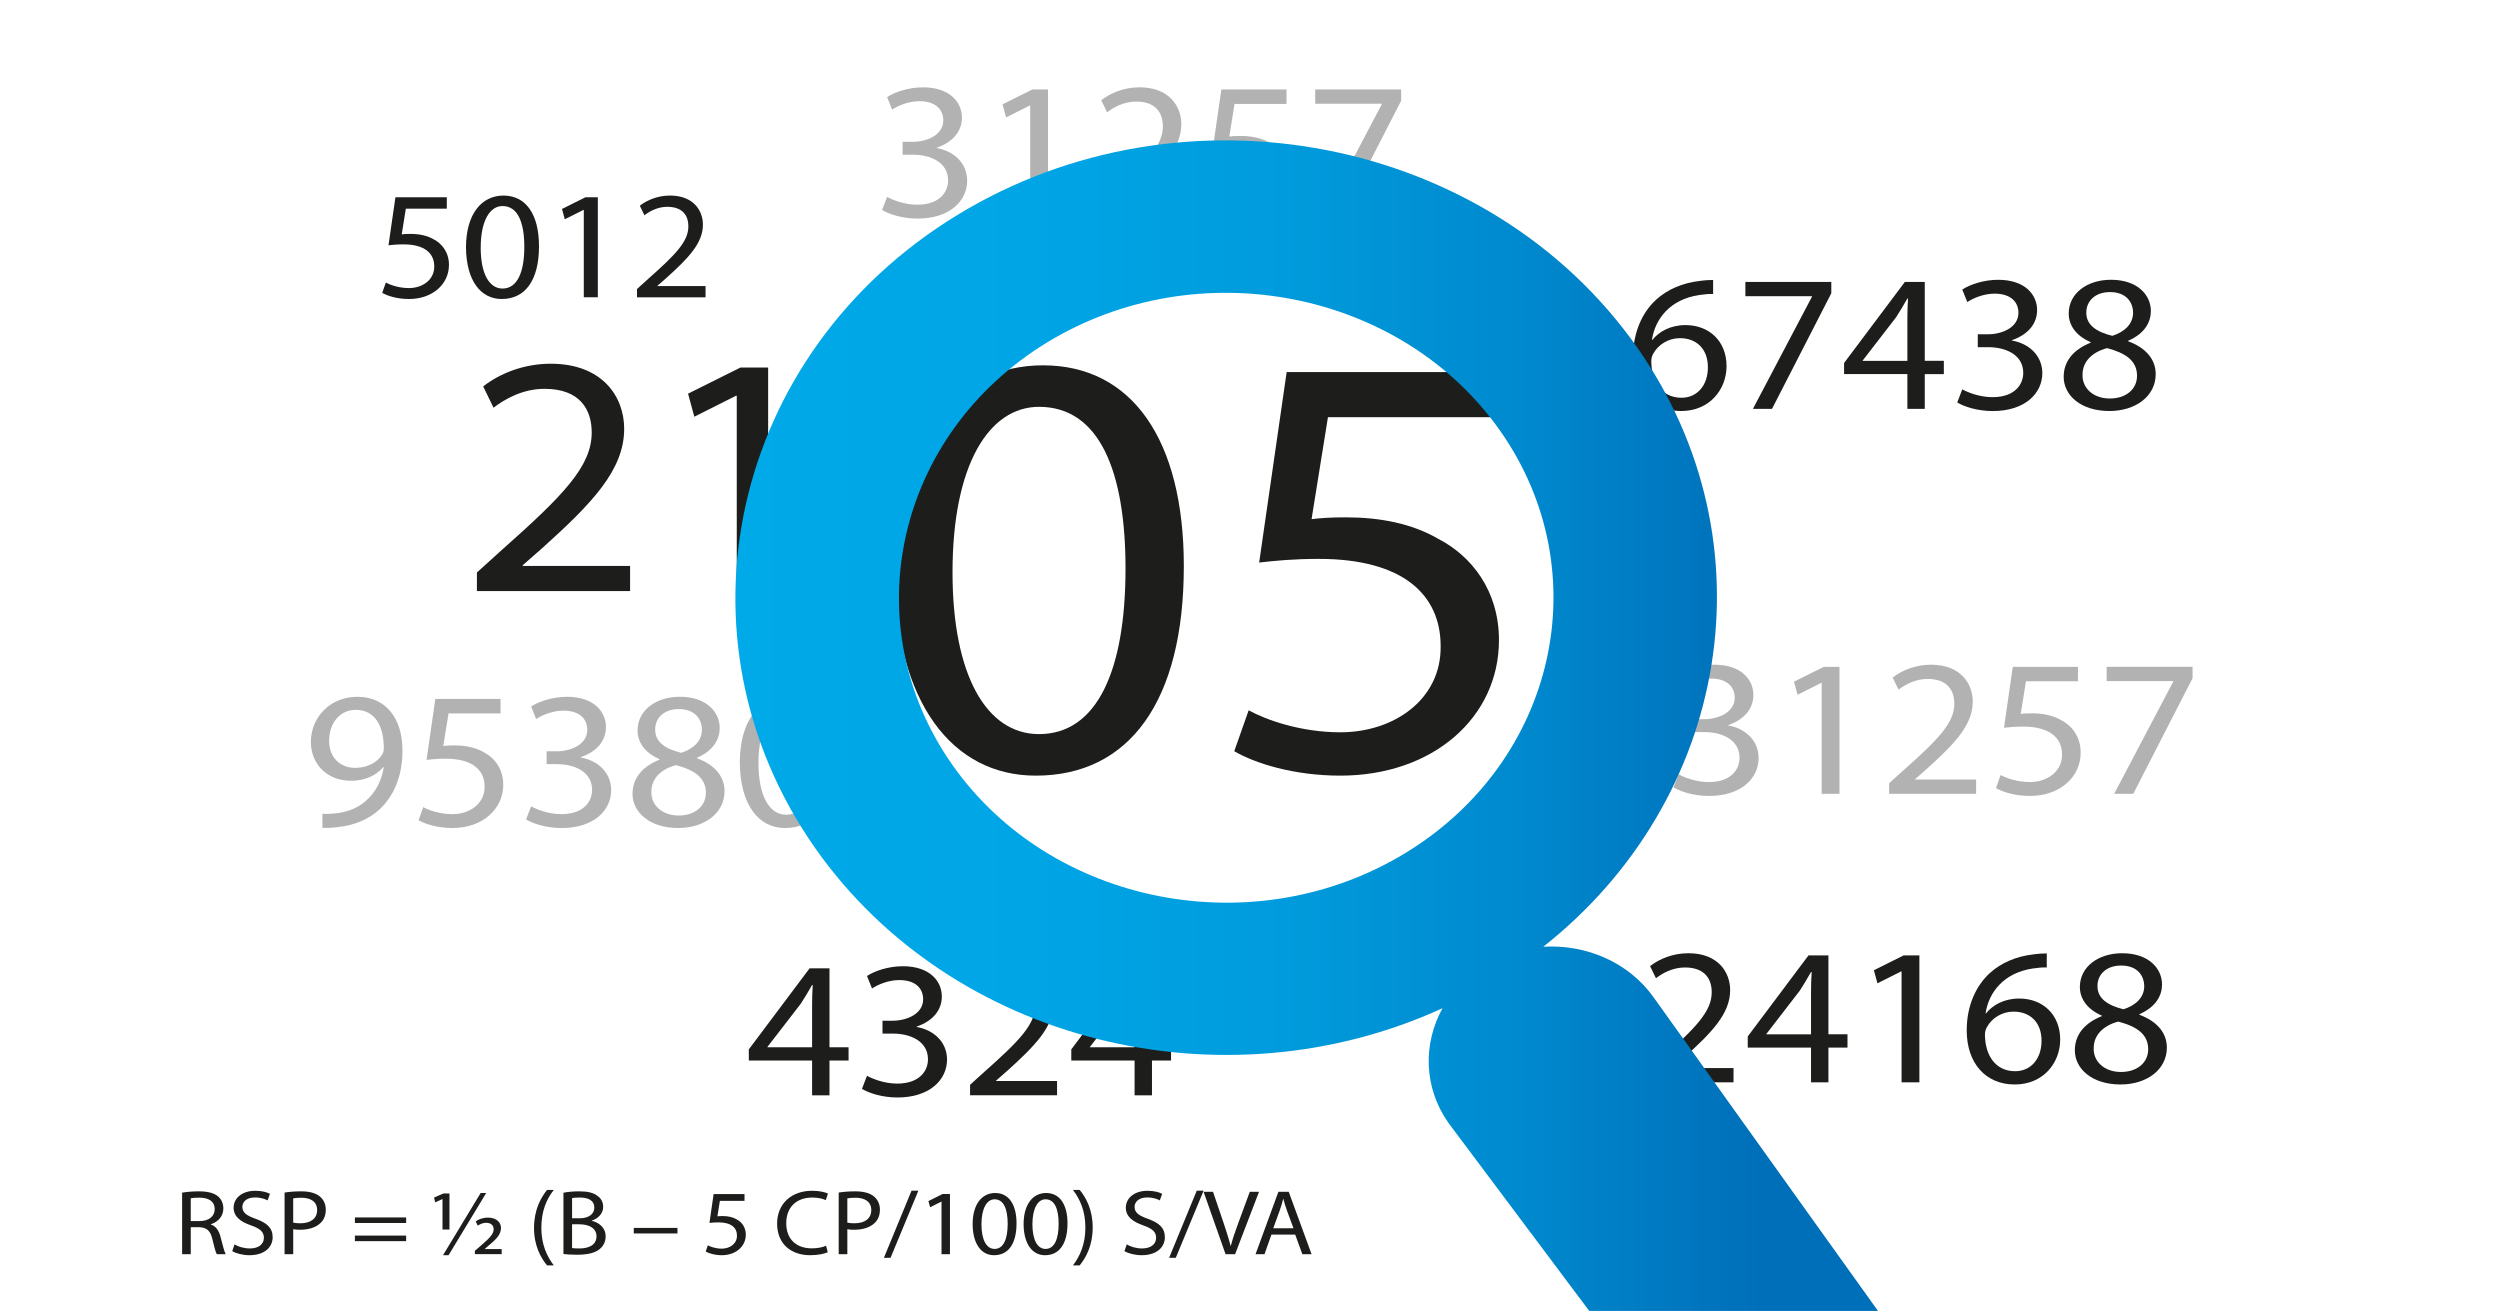 <svg xmlns="http://www.w3.org/2000/svg" xmlns:xlink="http://www.w3.org/1999/xlink" id="Calque_1" viewBox="0 0 1280 672"><defs><linearGradient id="D&#xE9;grad&#xE9;_sans_nom" data-name="D&#xE9;grad&#xE9; sans nom" x1="376.518" y1="301.945" x2="961.523" y2="301.945" gradientTransform="translate(0 673.479) scale(1 -1)" gradientUnits="userSpaceOnUse"><stop offset="0" stop-color="#00a9e8"></stop><stop offset=".262" stop-color="#00a5e5"></stop><stop offset=".482" stop-color="#009bdc"></stop><stop offset=".687" stop-color="#0089ce"></stop><stop offset=".881" stop-color="#0071bb"></stop><stop offset=".898" stop-color="#006fb9"></stop></linearGradient></defs><rect width="1280" height="672" fill="#fff"></rect><g><path d="M228.773,106.829h-20.975l-2.117,13.162c1.266-.157,2.455-.236,4.481-.236,4.319,0,8.462.787,11.845,2.76,4.312,2.209,7.864,6.699,7.864,13.083,0,10.009-8.539,17.495-20.469,17.495-6.007,0-10.994-1.573-13.702-3.153l1.857-5.283c2.286,1.259,6.767,2.838,11.838,2.838,6.935,0,13.027-4.254,12.943-11.11,0-6.62-4.818-11.268-15.728-11.268-3.215,0-5.669.236-7.702.472l3.552-24.587h26.307v5.834l.007-.007Z" fill="#1d1d1b"></path><path d="M275.971,126.061c0,17.416-7.02,27.032-19.111,27.032-10.741,0-18.098-9.38-18.274-26.324,0-17.259,8.04-26.639,19.196-26.639,11.501,0,18.183,9.616,18.183,25.931h.007ZM246.119,126.854c0,13.319,4.396,20.883,11.163,20.883,7.526,0,11.163-8.272,11.163-21.355,0-12.611-3.383-20.883-11.163-20.883-6.429,0-11.163,7.407-11.163,21.355Z" fill="#1d1d1b"></path><path d="M298.902,107.465h-.169l-9.559,4.805-1.435-5.283,12.007-5.991h6.345v51.225h-7.189v-44.762.007Z" fill="#1d1d1b"></path><path d="M326.144,152.228v-4.254l5.838-5.283c14.04-12.454,20.462-19.074,20.462-26.796,0-5.204-2.617-10.009-10.825-10.009-4.987,0-9.137,2.366-11.669,4.333l-2.363-4.89c3.721-2.917,9.222-5.204,15.475-5.204,11.845,0,16.832,7.564,16.832,14.892,0,9.459-7.358,17.101-18.942,27.504l-4.319,3.782v.164h24.612v5.755h-35.1v.007Z" fill="#1d1d1b"></path></g><g><path d="M454.191,100.806c2.68,1.501,8.799,4.005,15.454,4.005,12.021,0,15.883-7.099,15.777-12.598-.106-9.105-8.905-12.998-18.028-12.998h-5.261v-6.601h5.261c6.865,0,15.559-3.297,15.559-10.999,0-5.198-3.538-9.799-12.232-9.799-5.578,0-10.945,2.301-13.948,4.3l-2.574-6.397c3.756-2.497,10.839-5.001,18.352-5.001,13.737,0,19.962,7.604,19.962,15.502,0,6.797-4.403,12.5-12.879,15.397v.203c8.581,1.501,15.454,7.499,15.559,16.597,0,10.402-8.799,19.5-25.435,19.5-7.836,0-14.701-2.301-18.141-4.398l2.574-6.699v-.013Z" fill="#b2b2b2"></path><path d="M527.471,54.005h-.218l-12.127,6.102-1.822-6.699,15.236-7.597h8.047v65.004h-9.123v-56.804l.007-.007Z" fill="#b2b2b2"></path><path d="M562.014,110.802v-5.401l7.407-6.699c17.817-15.804,25.969-24.2,25.969-34,0-6.601-3.327-12.697-13.737-12.697-6.331,0-11.592,3.002-14.814,5.499l-3.004-6.201c4.72-3.703,11.698-6.601,19.639-6.601,15.025,0,21.355,9.603,21.355,18.897,0,12.002-9.334,21.703-24.035,34.904l-5.472,4.798v.203h31.231v7.302h-44.532l-.007-.007Z" fill="#b2b2b2"></path><path d="M658.696,53.205h-26.617l-2.68,16.702c1.611-.203,3.109-.302,5.69-.302,5.472,0,10.727.996,15.025,3.5,5.472,2.799,9.981,8.495,9.981,16.597,0,12.703-10.839,22.201-25.969,22.201-7.618,0-13.948-1.999-17.388-3.998l2.363-6.699c2.898,1.599,8.588,3.599,15.025,3.599,8.799,0,16.53-5.401,16.424-14.099,0-8.403-6.12-14.302-19.962-14.302-4.073,0-7.189.302-9.763.603l4.509-31.201h33.376v7.4h-.014Z" fill="#b2b2b2"></path><path d="M717.381,45.805v5.801l-30.373,59.203h-9.763l30.267-57.498v-.203h-34.129v-7.302s43.997,0,43.997,0Z" fill="#b2b2b2"></path></g><g><path d="M859.411,396.418c2.68,1.501,8.799,4.005,15.454,4.005,12.021,0,15.883-7.099,15.777-12.598-.106-9.098-8.905-12.998-18.028-12.998h-5.261v-6.601h5.261c6.865,0,15.559-3.304,15.559-11.005,0-5.198-3.538-9.799-12.232-9.799-5.578,0-10.945,2.301-13.948,4.3l-2.574-6.397c3.756-2.497,10.839-5.001,18.352-5.001,13.737,0,19.962,7.604,19.962,15.502,0,6.804-4.403,12.5-12.879,15.397v.203c8.581,1.494,15.454,7.505,15.559,16.603,0,10.396-8.799,19.5-25.435,19.5-7.836,0-14.701-2.307-18.141-4.405l2.574-6.699v-.007Z" fill="#b2b2b2"></path><path d="M932.691,349.617h-.218l-12.127,6.102-1.822-6.699,15.243-7.597h8.047v64.997h-9.123v-56.804Z" fill="#b2b2b2"></path><path d="M967.234,406.414v-5.395l7.407-6.699c17.81-15.797,25.969-24.207,25.969-34.006,0-6.601-3.327-12.697-13.737-12.697-6.331,0-11.592,3.002-14.814,5.499l-3.004-6.201c4.72-3.697,11.697-6.601,19.639-6.601,15.025,0,21.355,9.603,21.355,18.904,0,12.002-9.334,21.696-24.042,34.898l-5.472,4.798v.203h31.231v7.302h-44.532v-.007Z" fill="#b2b2b2"></path><path d="M1063.909,348.818h-26.617l-2.68,16.702c1.611-.203,3.109-.302,5.691-.302,5.472,0,10.727,1.003,15.025,3.5,5.472,2.799,9.981,8.495,9.981,16.603,0,12.697-10.839,22.201-25.969,22.201-7.618,0-13.948-2.006-17.388-4.005l2.363-6.699c2.898,1.599,8.588,3.599,15.025,3.599,8.8,0,16.53-5.401,16.424-14.106,0-8.397-6.12-14.296-19.962-14.296-4.073,0-7.189.302-9.763.603l4.509-31.201h33.376v7.4h-.014Z" fill="#b2b2b2"></path><path d="M1122.601,341.418v5.801l-30.366,59.203h-9.77l30.267-57.498v-.203h-34.129v-7.302h43.998Z" fill="#b2b2b2"></path></g><g><path d="M877.122,150.543c-1.934-.098-4.396.098-7.083.498-14.912,2.202-22.642,12.205-24.253,23.001h.218c3.327-4.202,9.229-7.597,16.952-7.597,12.345,0,21.032,8.403,21.032,21.001,0,12.002-8.694,23.001-23.282,23.001-14.814,0-24.577-10.802-24.577-27.7,0-12.801,4.825-22.902,11.803-29.3,5.796-5.303,13.519-8.6,22.319-9.603,2.785-.4,5.149-.498,6.865-.498v7.204l.007-.007ZM874.435,188.043c0-9.301-5.69-14.899-14.377-14.899-5.69,0-11.057,3.199-13.632,8.003-.535.996-.971,2.196-.971,3.795.106,10.704,5.472,18.701,15.454,18.701,8.047,0,13.526-6.299,13.526-15.6Z" fill="#1d1d1b"></path><path d="M937.628,144.342v5.801l-30.366,59.203h-9.77l30.267-57.498v-.197h-34.129v-7.302h43.997v-.007Z" fill="#1d1d1b"></path><path d="M976.576,209.339v-17.803h-32.405v-5.696l31.118-41.498h10.192v40.397h9.763v6.804h-9.763v17.803h-8.905v-.007ZM976.576,184.739v-21.696c0-3.402.106-6.804.324-10.199h-.324c-2.145,3.802-3.862,6.601-5.789,9.603l-17.064,22.103v.197h22.853v-.007Z" fill="#1d1d1b"></path><path d="M1004.676,199.343c2.68,1.501,8.8,4.005,15.454,4.005,12.021,0,15.883-7.099,15.777-12.598-.106-9.105-8.905-12.998-18.028-12.998h-5.261v-6.601h5.261c6.865,0,15.559-3.297,15.559-10.999,0-5.198-3.545-9.799-12.232-9.799-5.578,0-10.945,2.301-13.948,4.3l-2.574-6.397c3.756-2.497,10.839-5.001,18.352-5.001,13.737,0,19.962,7.604,19.962,15.502,0,6.797-4.403,12.5-12.879,15.397v.203c8.588,1.501,15.454,7.499,15.559,16.603,0,10.396-8.8,19.5-25.435,19.5-7.836,0-14.701-2.301-18.141-4.398l2.574-6.699v-.02Z" fill="#1d1d1b"></path><path d="M1070.345,175.143c-7.836-3.395-11.163-9-11.163-14.604,0-10.298,9.341-17.298,21.679-17.298,13.519,0,20.391,7.8,20.391,16,0,5.499-3.01,11.504-11.592,15.2v.302c8.694,3.199,14.061,9,14.061,16.8,0,11.399-10.41,18.897-23.719,18.897-14.595,0-23.395-8.003-23.395-17.501,0-8.2,5.261-14.099,13.843-17.501l-.106-.302v.007ZM1094.169,192.441c0-7.8-5.902-11.7-15.348-14.204-8.159,2.202-12.556,7.302-12.556,13.503-.324,6.502,5.043,12.297,13.948,12.297,8.476,0,13.948-4.903,13.948-11.595h.007ZM1068.193,159.943c-.106,6.502,5.261,10.003,13.308,12.002,6.014-1.894,10.628-5.899,10.628-11.799,0-5.198-3.327-10.599-11.803-10.599-7.836,0-12.127,4.798-12.127,10.402l-.007-.007Z" fill="#1d1d1b"></path></g><g><path d="M415.792,560.792v-17.796h-32.405v-5.703l31.118-41.498h10.192v40.404h9.763v6.804h-9.763v17.796h-8.905v-.007ZM415.792,536.199v-21.703c0-3.395.106-6.797.324-10.193h-.324c-2.145,3.795-3.862,6.601-5.796,9.603l-17.064,22.103v.203h22.853l.007-.013Z" fill="#1d1d1b"></path><path d="M443.893,550.796c2.68,1.501,8.8,4.005,15.454,4.005,12.021,0,15.883-7.099,15.777-12.598-.106-9.098-8.905-12.998-18.028-12.998h-5.261v-6.601h5.261c6.865,0,15.559-3.304,15.559-11.005,0-5.198-3.538-9.799-12.232-9.799-5.578,0-10.945,2.307-13.948,4.3l-2.574-6.397c3.756-2.497,10.839-4.995,18.352-4.995,13.737,0,19.962,7.597,19.962,15.502,0,6.804-4.403,12.5-12.879,15.397v.203c8.581,1.494,15.454,7.505,15.559,16.603,0,10.396-8.799,19.5-25.435,19.5-7.836,0-14.701-2.307-18.141-4.405l2.574-6.699v-.013Z" fill="#1d1d1b"></path><path d="M496.676,560.792v-5.395l7.407-6.699c17.817-15.797,25.969-24.207,25.969-34.006,0-6.601-3.327-12.703-13.737-12.703-6.331,0-11.592,3.002-14.814,5.506l-3.004-6.201c4.72-3.703,11.698-6.601,19.639-6.601,15.025,0,21.355,9.603,21.355,18.897,0,12.002-9.334,21.696-24.035,34.897l-5.472,4.798v.203h31.231v7.302h-44.539Z" fill="#1d1d1b"></path><path d="M580.908,560.792v-17.796h-32.406v-5.703l31.118-41.498h10.192v40.404h9.763v6.804h-9.763v17.796h-8.905v-.007ZM580.908,536.199v-21.703c0-3.395.106-6.797.324-10.193h-.324c-2.145,3.795-3.862,6.601-5.796,9.603l-17.064,22.103v.203h22.86v-.013Z" fill="#1d1d1b"></path></g><g><path d="M843.022,554.152v-5.395l7.407-6.699c17.81-15.797,25.969-24.207,25.969-34.006,0-6.601-3.327-12.703-13.737-12.703-6.331,0-11.592,3.002-14.814,5.506l-3.004-6.201c4.72-3.703,11.698-6.601,19.639-6.601,15.025,0,21.355,9.603,21.355,18.897,0,12.002-9.334,21.696-24.035,34.897l-5.472,4.798v.203h31.231v7.302h-44.539Z" fill="#1d1d1b"></path><path d="M927.246,554.152v-17.796h-32.406v-5.703l31.118-41.498h10.192v40.404h9.763v6.804h-9.763v17.796h-8.905v-.007ZM927.246,529.552v-21.703c0-3.395.106-6.797.324-10.193h-.324c-2.145,3.795-3.862,6.601-5.789,9.603l-17.064,22.103v.203h22.853v-.013Z" fill="#1d1d1b"></path><path d="M973.6,497.355h-.218l-12.127,6.102-1.822-6.699,15.243-7.604h8.047v65.003h-9.123v-56.803Z" fill="#1d1d1b"></path><path d="M1047.949,495.349c-1.934-.098-4.396.098-7.083.505-14.912,2.202-22.642,12.198-24.253,23.001h.218c3.327-4.202,9.229-7.604,16.952-7.604,12.345,0,21.032,8.403,21.032,21.008,0,12.002-8.694,23.001-23.282,23.001-14.814,0-24.577-10.802-24.577-27.707,0-12.801,4.825-22.902,11.803-29.3,5.796-5.296,13.519-8.6,22.319-9.603,2.785-.393,5.149-.492,6.865-.492v7.197l.007-.007ZM1045.269,532.856c0-9.301-5.691-14.906-14.384-14.906-5.691,0-11.057,3.199-13.625,8.003-.542.996-.971,2.196-.971,3.802.106,10.697,5.472,18.701,15.454,18.701,8.054,0,13.526-6.299,13.526-15.6h0Z" fill="#1d1d1b"></path><path d="M1076.057,519.956c-7.836-3.402-11.163-9-11.163-14.604,0-10.304,9.341-17.298,21.679-17.298,13.519,0,20.391,7.794,20.391,16,0,5.499-3.01,11.497-11.592,15.2v.302c8.694,3.199,14.061,9,14.061,16.8,0,11.399-10.41,18.897-23.719,18.897-14.595,0-23.395-8.003-23.395-17.501,0-8.2,5.261-14.099,13.843-17.495l-.106-.302h0ZM1099.881,537.247c0-7.794-5.902-11.7-15.348-14.198-8.152,2.196-12.556,7.295-12.556,13.503-.324,6.496,5.043,12.297,13.948,12.297,8.476,0,13.948-4.903,13.948-11.602h.007ZM1073.912,504.749c-.106,6.502,5.261,10.003,13.308,12.008,6.014-1.901,10.621-5.899,10.621-11.805,0-5.198-3.327-10.592-11.803-10.592-7.836,0-12.127,4.798-12.127,10.396v-.007Z" fill="#1d1d1b"></path></g><g><path d="M165.066,416.646c2.04.203,4.396,0,7.618-.302,5.472-.701,10.621-2.701,14.595-6.299,4.614-3.9,7.941-9.603,9.229-17.2h-.324c-3.862,4.405-9.447,6.902-16.523,6.902-12.45,0-20.497-8.796-20.497-19.9,0-12.297,9.552-23.092,23.824-23.092s23.071,10.697,23.071,27.497c0,14.204-5.149,24.207-12.021,30.408-5.367,4.896-12.767,7.898-20.279,8.698-3.433.505-6.436.603-8.694.505v-7.217ZM168.499,379.343c0,8.095,5.261,13.798,13.414,13.798,6.331,0,11.268-2.897,13.737-6.804.535-.898.858-1.796.858-3.304,0-11.097-4.403-19.592-14.384-19.592-7.941,0-13.625,6.601-13.625,15.902Z" fill="#b2b2b2"></path><path d="M256.269,365.244h-26.617l-2.68,16.702c1.611-.203,3.109-.302,5.69-.302,5.472,0,10.727,1.003,15.025,3.5,5.472,2.799,9.981,8.495,9.981,16.603,0,12.703-10.839,22.201-25.969,22.201-7.618,0-13.948-2.006-17.388-3.998l2.363-6.699c2.898,1.606,8.581,3.599,15.025,3.599,8.799,0,16.53-5.401,16.417-14.106,0-8.397-6.12-14.296-19.962-14.296-4.073,0-7.189.302-9.763.603l4.509-31.207h33.376v7.4h-.007Z" fill="#b2b2b2"></path><path d="M271.926,412.845c2.68,1.501,8.799,4.005,15.454,4.005,12.021,0,15.883-7.099,15.777-12.598-.106-9.098-8.905-12.998-18.028-12.998h-5.261v-6.601h5.261c6.865,0,15.559-3.297,15.559-11.005,0-5.198-3.538-9.799-12.232-9.799-5.578,0-10.945,2.307-13.948,4.3l-2.574-6.397c3.756-2.497,10.839-4.995,18.352-4.995,13.737,0,19.962,7.597,19.962,15.502,0,6.804-4.403,12.5-12.879,15.397v.203c8.581,1.494,15.454,7.505,15.559,16.603,0,10.402-8.799,19.5-25.435,19.5-7.836,0-14.701-2.307-18.141-4.405l2.574-6.699v-.013Z" fill="#b2b2b2"></path><path d="M337.588,388.644c-7.836-3.402-11.163-9.006-11.163-14.604,0-10.304,9.334-17.298,21.679-17.298,13.519,0,20.391,7.794,20.391,16,0,5.499-3.003,11.497-11.592,15.2v.302c8.694,3.199,14.061,9,14.061,16.8,0,11.399-10.41,18.897-23.719,18.897-14.595,0-23.395-8.003-23.395-17.501,0-8.2,5.261-14.099,13.843-17.495,0,0-.106-.302-.105-.302ZM361.413,405.942c0-7.794-5.902-11.7-15.348-14.198-8.159,2.196-12.556,7.295-12.556,13.496-.324,6.502,5.043,12.303,13.948,12.303,8.476,0,13.948-4.903,13.948-11.602h.007ZM335.443,373.437c-.106,6.502,5.261,10.003,13.308,12.008,6.014-1.901,10.628-5.899,10.628-11.805,0-5.198-3.327-10.592-11.803-10.592-7.836,0-12.127,4.798-12.127,10.396l-.007-.007Z" fill="#b2b2b2"></path><path d="M426.217,389.641c0,22.103-8.905,34.308-24.253,34.308-13.625,0-22.966-11.903-23.177-33.403,0-21.899,10.192-33.796,24.359-33.796,14.595,0,23.071,12.198,23.071,32.898v-.007ZM388.339,390.644c0,16.905,5.578,26.501,14.166,26.501,9.552,0,14.166-10.501,14.166-27.104,0-16-4.298-26.494-14.166-26.494-8.152,0-14.166,9.4-14.166,27.097Z" fill="#b2b2b2"></path></g><g><path d="M93.249,610.634c2.244-.38,5.494-.669,8.497-.669,4.727,0,7.829.852,9.918,2.609,1.674,1.422,2.694,3.605,2.694,6.122,0,4.169-2.849,6.961-6.408,8.102v.138c2.596.852,4.171,3.127,4.987,6.45,1.118,4.451,1.934,7.538,2.645,8.764h-4.579c-.563-.95-1.322-3.644-2.244-7.63-1.013-4.411-2.898-6.063-6.914-6.207h-4.171v13.837h-4.424s0-31.515,0-31.515ZM97.674,625.179h4.523c4.734,0,7.73-2.412,7.73-6.063,0-4.123-3.207-5.919-7.885-5.919-2.138,0-3.615.138-4.375.328v11.661l.007-.007Z" fill="#1d1d1b"></path><path d="M120.056,637.122c1.984,1.18,4.832,2.084,7.885,2.084,4.53,0,7.175-2.222,7.175-5.454,0-2.93-1.836-4.693-6.457-6.299-5.592-1.901-9.053-4.641-9.053-9.098,0-4.975,4.424-8.672,11.086-8.672,3.461,0,6.056.754,7.526,1.56l-1.217,3.369c-1.069-.623-3.355-1.514-6.457-1.514-4.678,0-6.457,2.602-6.457,4.785,0,2.989,2.089,4.457,6.816,6.161,5.796,2.084,8.694,4.687,8.694,9.386,0,4.929-3.862,9.242-11.951,9.242-3.306,0-6.914-.95-8.743-2.084l1.168-3.461-.014-.007Z" fill="#1d1d1b"></path><path d="M145.695,610.588c2.138-.334,4.931-.623,8.497-.623,4.375,0,7.576.95,9.608,2.661,1.829,1.514,3.004,3.835,3.004,6.679,0,2.891-.914,5.165-2.645,6.824-2.392,2.327-6.148,3.507-10.474,3.507-1.322,0-2.546-.046-3.559-.282v12.795h-4.424v-31.561h-.007ZM150.119,625.986c.964.243,2.188.334,3.658.334,5.339,0,8.596-2.465,8.596-6.778,0-4.261-3.257-6.299-8.089-6.299-1.934,0-3.411.138-4.171.328v12.421l.007-.007Z" fill="#1d1d1b"></path><path d="M181.709,626.169v-2.838h26.237v2.838h-26.237ZM181.709,635.464v-2.845h26.237v2.845h-26.237Z" fill="#1d1d1b"></path><path d="M226.564,629.538v-15.594h-.098l-3.665,1.658-.563-2.458,4.783-2.084h3.102v18.478h-3.559ZM226.817,642.667l19.273-31.85h2.849l-19.273,31.85h-2.849ZM243.15,640.393l3.2-2.753c4.22-3.644,6.408-5.827,6.408-8.246,0-1.848-1.224-3.323-3.862-3.323-1.78,0-3.306.806-4.277,1.468l-1.069-2.176c1.372-1.042,3.658-1.947,6.253-1.947,4.783,0,6.71,2.799,6.71,5.303,0,3.605-2.898,6.168-6.767,9.386l-1.526,1.331v.092h8.645v2.602h-13.73v-1.75l.014.013Z" fill="#1d1d1b"></path><path d="M283.532,609.258c-3.707,4.693-6.359,10.802-6.359,19.428,0,8.436,2.8,14.46,6.359,19.192h-3.454c-3.208-3.926-6.661-9.996-6.661-19.238.049-9.288,3.461-15.397,6.661-19.382h3.454Z" fill="#1d1d1b"></path><path d="M288.47,610.68c1.934-.426,5.036-.714,8.089-.714,4.424,0,7.273.714,9.362,2.327,1.78,1.232,2.898,3.127,2.898,5.637,0,3.127-2.237,5.834-5.796,7.014v.138c3.257.714,7.069,3.225,7.069,7.964,0,2.746-1.168,4.883-2.947,6.397-2.342,2.039-6.204,2.989-11.796,2.989-3.053,0-5.388-.197-6.865-.38v-31.371h-.014ZM292.895,623.757h4.016c4.628,0,7.379-2.327,7.379-5.408,0-3.697-3.003-5.211-7.477-5.211-2.033,0-3.208.138-3.911.282v10.337h-.007ZM292.895,639.016c.914.138,2.131.19,3.707.19,4.579,0,8.799-1.567,8.799-6.207,0-4.313-4.016-6.161-8.849-6.161h-3.658v12.179Z" fill="#1d1d1b"></path><path d="M346.859,628.686v2.845h-22.375v-2.845h22.375Z" fill="#1d1d1b"></path><path d="M381.192,614.849h-12.612l-1.273,7.918c.767-.098,1.47-.144,2.694-.144,2.596,0,5.086.472,7.118,1.665,2.596,1.324,4.734,4.031,4.734,7.866,0,6.017-5.135,10.52-12.309,10.52-3.608,0-6.612-.95-8.237-1.894l1.118-3.173c1.372.76,4.066,1.704,7.118,1.704,4.171,0,7.836-2.556,7.78-6.679,0-3.985-2.898-6.778-9.461-6.778-1.934,0-3.404.138-4.628.282l2.138-14.781h15.812v3.507l.007-.013Z" fill="#1d1d1b"></path><path d="M423.811,641.147c-1.576.76-4.882,1.514-9.053,1.514-9.665,0-16.882-5.683-16.882-16.21,0-10.048,7.273-16.774,17.901-16.774,4.22,0,6.964.852,8.138,1.422l-1.118,3.363c-1.625-.754-4.016-1.324-6.865-1.324-8.033,0-13.372,4.785-13.372,13.175,0,7.866,4.832,12.841,13.118,12.841,2.75,0,5.494-.518,7.273-1.331l.865,3.317-.007.007Z" fill="#1d1d1b"></path><path d="M429.41,610.588c2.138-.334,4.931-.623,8.497-.623,4.375,0,7.576.95,9.608,2.661,1.829,1.514,3.004,3.835,3.004,6.679,0,2.891-.914,5.165-2.645,6.824-2.392,2.327-6.148,3.507-10.474,3.507-1.322,0-2.546-.046-3.559-.282v12.795h-4.424v-31.561h-.007ZM433.841,625.986c.964.243,2.188.334,3.658.334,5.339,0,8.596-2.465,8.596-6.778,0-4.261-3.257-6.299-8.089-6.299-1.934,0-3.411.138-4.171.328v12.421l.007-.007Z" fill="#1d1d1b"></path><path d="M452.559,643.998l14.138-34.36h3.51l-14.244,34.36h-3.404Z" fill="#1d1d1b"></path><path d="M482.059,615.229h-.098l-5.747,2.884-.865-3.173,7.217-3.599h3.812v30.807h-4.326v-26.914l.007-.007Z" fill="#1d1d1b"></path><path d="M520.458,626.412c0,10.474-4.22,16.256-11.494,16.256-6.457,0-10.882-5.637-10.98-15.83,0-10.383,4.832-16.02,11.543-16.02,6.921,0,10.938,5.781,10.938,15.594h-.007ZM502.507,626.89c0,8.01,2.645,12.559,6.71,12.559,4.53,0,6.717-4.975,6.717-12.847,0-7.584-2.04-12.559-6.717-12.559-3.862,0-6.71,4.457-6.71,12.847Z" fill="#1d1d1b"></path><path d="M546.554,626.412c0,10.474-4.22,16.256-11.494,16.256-6.457,0-10.882-5.637-10.98-15.83,0-10.383,4.832-16.02,11.543-16.02,6.921,0,10.938,5.781,10.938,15.594h-.007ZM528.596,626.89c0,8.01,2.645,12.559,6.71,12.559,4.53,0,6.717-4.975,6.717-12.847,0-7.584-2.04-12.559-6.717-12.559-3.862,0-6.71,4.457-6.71,12.847Z" fill="#1d1d1b"></path><path d="M549.353,647.879c3.559-4.687,6.359-10.802,6.359-19.337s-2.743-14.552-6.359-19.291h3.454c3.208,3.887,6.661,10.003,6.661,19.291-.049,9.288-3.461,15.351-6.661,19.337h-3.454Z" fill="#1d1d1b"></path><path d="M576.87,637.122c1.984,1.18,4.832,2.084,7.885,2.084,4.53,0,7.175-2.222,7.175-5.454,0-2.93-1.829-4.693-6.457-6.299-5.592-1.901-9.053-4.641-9.053-9.098,0-4.975,4.424-8.672,11.086-8.672,3.461,0,6.056.754,7.526,1.56l-1.217,3.369c-1.069-.623-3.355-1.514-6.457-1.514-4.678,0-6.457,2.602-6.457,4.785,0,2.989,2.089,4.457,6.816,6.161,5.803,2.084,8.694,4.687,8.694,9.386,0,4.929-3.862,9.242-11.951,9.242-3.306,0-6.914-.95-8.743-2.084l1.168-3.461-.014-.007Z" fill="#1d1d1b"></path><path d="M598.591,643.998l14.138-34.36h3.51l-14.244,34.36h-3.404Z" fill="#1d1d1b"></path><path d="M627.48,642.143l-11.24-31.941h4.832l5.339,15.731c1.421,4.306,2.694,8.2,3.665,11.943h.098c.971-3.703,2.342-7.728,3.911-11.897l5.803-15.777h4.727l-12.253,31.941h-4.882Z" fill="#1d1d1b"></path><path d="M650.98,632.101l-3.559,10.048h-4.579l11.698-31.941h5.29l11.698,31.941h-4.727l-3.658-10.048h-12.162ZM662.27,628.876l-3.404-9.19c-.767-2.091-1.273-3.979-1.78-5.834h-.098c-.506,1.848-1.02,3.841-1.73,5.781l-3.355,9.249h10.375l-.007-.007Z" fill="#1d1d1b"></path></g><g><path d="M606.117,289.891c0,69.094-27.847,107.236-75.819,107.236-42.605,0-71.789-37.205-72.464-104.417,0-68.464,31.871-105.669,76.157-105.669,45.622,0,72.133,38.142,72.133,102.851h-.007ZM487.693,293.017c0,52.831,17.444,82.846,44.286,82.846,29.852,0,44.286-32.826,44.286-84.72,0-50.019-13.421-82.846-44.286-82.846-25.498,0-44.286,29.392-44.286,84.72Z" fill="#1d1d1b"></path><path d="M763.109,213.613h-83.198l-8.392,52.209c5.029-.623,9.728-.937,17.782-.937,17.107,0,33.545,3.127,46.966,10.94,17.107,8.751,31.203,26.573,31.203,51.901,0,39.702-33.883,69.402-81.186,69.402-23.817,0-43.618-6.253-54.351-12.506l7.386-20.942c9.06,5.001,26.842,11.255,46.966,11.255,27.51,0,51.665-16.885,51.327-44.081,0-26.258-19.125-44.703-62.398-44.703-12.746,0-22.474.937-30.527,1.875l14.089-97.541h104.335v23.138-.007Z" fill="#1d1d1b"></path></g><g><path d="M244.177,302.626v-9.511l13.041-11.799c31.372-27.825,45.735-42.619,45.735-59.871,0-11.628-5.859-22.365-24.19-22.365-11.149,0-20.413,5.283-26.075,9.688l-5.29-10.92c8.314-6.515,20.595-11.622,34.579-11.622,26.462,0,37.604,16.905,37.604,33.285,0,21.133-16.438,38.214-42.33,61.457l-9.637,8.449v.354h54.992v12.854h-78.429Z" fill="#1d1d1b"></path><path d="M377.232,202.607h-.38l-21.355,10.743-3.215-11.799,26.835-13.385h14.173v114.466h-16.066v-100.026h.007Z" fill="#1d1d1b"></path></g><path d="M961.523,671.187l-114.738-160.356c-12.844-18.248-34.783-27.405-56.623-26.108,95.437-75.262,118.164-207.045,48.021-306.907-75.953-108.127-232.086-138.515-348.027-67.73-115.997,70.719-148.55,216.189-72.675,324.296,70.248,99.921,208.874,133.232,321.094,81.816-10.002,18.117-9.784,40.508,3.053,58.763l72.063,96.23h147.833v-.007ZM719.618,436.711c-77.353,47.175-181.371,26.901-232.037-45.129-50.609-72.05-28.874-168.995,48.45-216.202,77.289-47.161,181.399-26.907,232.044,45.182,50.581,72.024,28.882,169.008-48.457,216.15Z" fill="url(#D&#xE9;grad&#xE9;_sans_nom)"></path></svg>